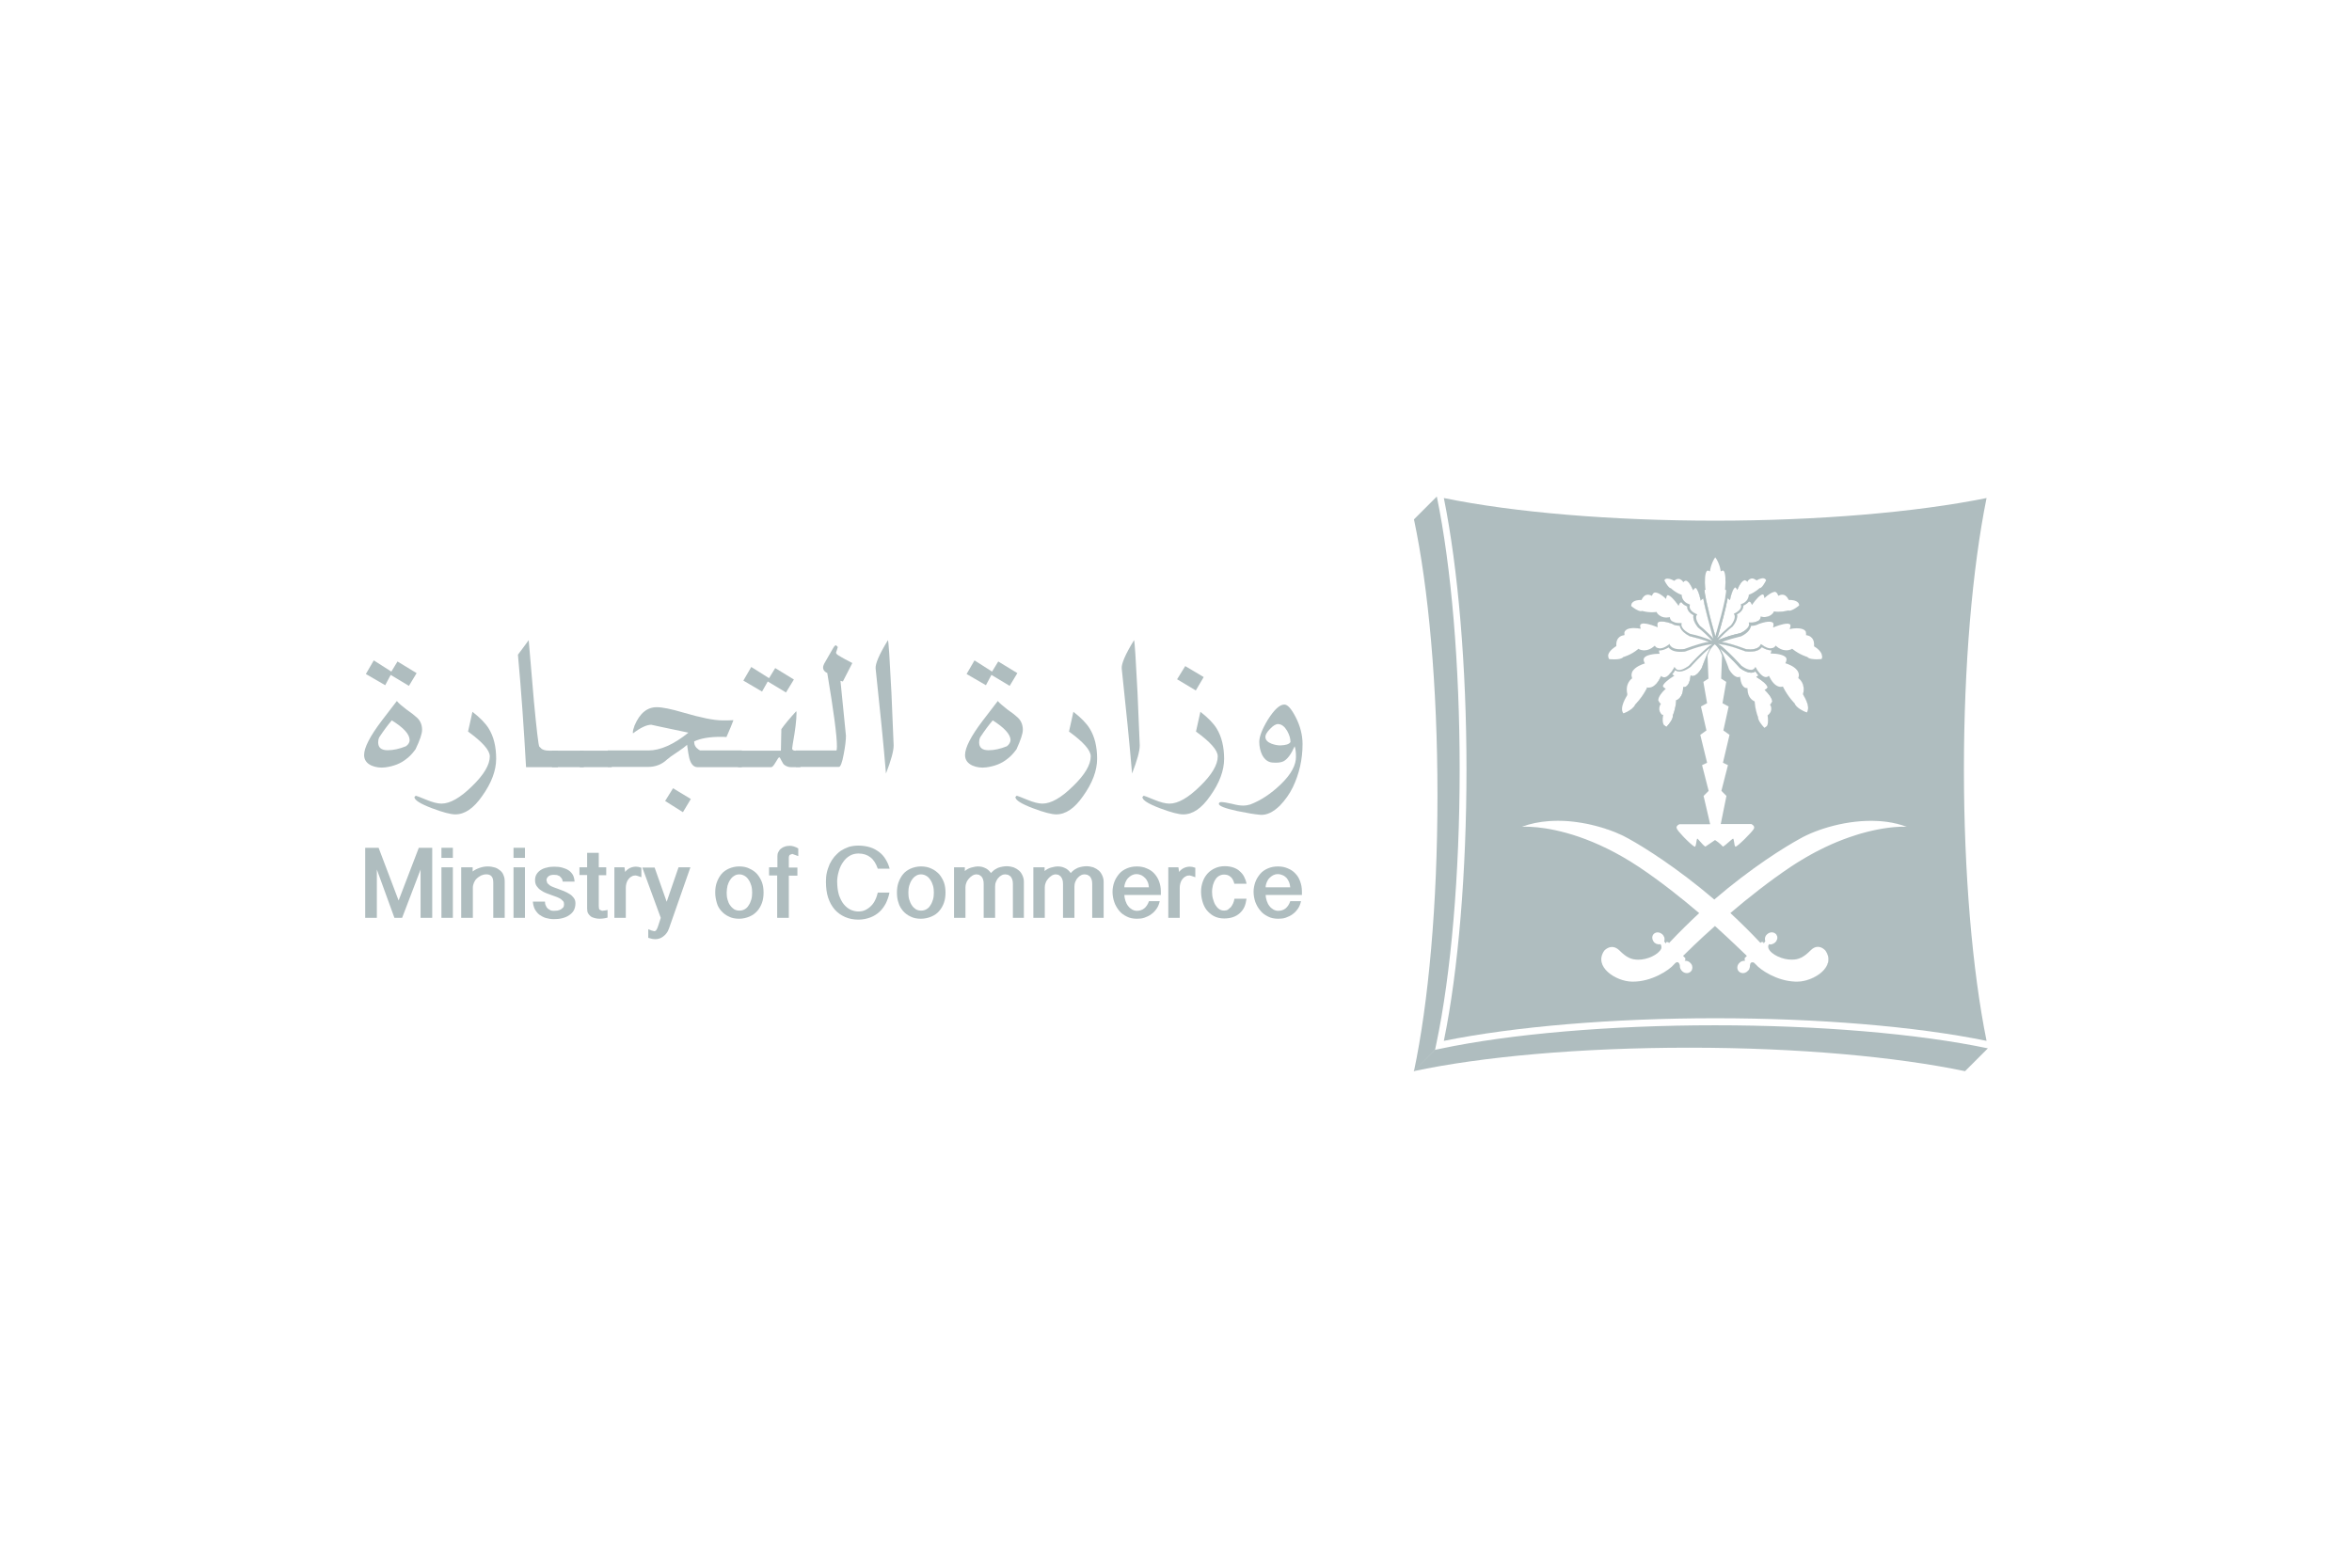 <svg xmlns="http://www.w3.org/2000/svg" id="Layer_1" data-name="Layer 1" viewBox="0 0 1500 1000"><defs><style>      .cls-1 {        fill: #afbdbf;        stroke-width: 0px;      }    </style></defs><path class="cls-1" d="M918.44,669l-3.36.7-13.59,13.59c43.44-9.25,106.22-14.99,175.86-14.99s132.42,5.89,175.86,14.99l14.57-14.57c-44.7-9.39-108.04-14.71-174.04-14.71-66.42,0-130.46,5.47-175.3,14.99h0Z"></path><path class="cls-1" d="M915.21,669.7l.7-3.36c9.53-44.84,14.99-108.88,14.99-175.58s-5.32-129.34-14.57-174.04l-14.57,14.57c9.25,43.58,14.99,106.22,14.99,176.01s-5.75,132.42-14.99,176.01l13.45-13.59Z"></path><path class="cls-1" d="M1070.36,530.11c.06.08.14.17.21.27.08.09.16.18.24.28-.16-.18-.31-.37-.45-.54ZM1070.36,530.11c.06.08.14.17.21.27.08.09.16.18.24.28-.16-.18-.31-.37-.45-.54ZM1069.2,527.68c-.03.17-.02.35.03.53-.05-.19-.05-.38-.03-.53ZM1070.36,530.11c.06.08.14.17.21.27.08.09.16.18.24.28-.16-.18-.31-.37-.45-.54ZM1069.2,527.68c-.03.17-.02.35.03.53-.05-.19-.05-.38-.03-.53ZM1070.36,530.11c.06.08.14.17.21.27.08.09.16.18.24.28-.16-.18-.31-.37-.45-.54ZM1069.2,527.68c-.03.17-.02.35.03.53-.05-.19-.05-.38-.03-.53ZM1070.36,530.11c.06.08.14.17.21.27.08.09.16.18.24.28-.16-.18-.31-.37-.45-.54ZM1069.2,527.68c-.03.17-.02.35.03.53-.05-.19-.05-.38-.03-.53ZM1077.17,424.63c.08-.1.19-.22.33-.38-.15.16-.26.29-.33.38ZM1070.36,530.11c.06.08.14.17.21.27.08.09.16.18.24.28-.16-.18-.31-.37-.45-.54ZM1069.2,527.68c-.03.17-.02.35.03.53-.05-.19-.05-.38-.03-.53ZM1077.17,424.63c.08-.1.19-.22.33-.38-.15.16-.26.29-.33.38ZM1070.36,530.11c.06.08.14.17.21.27.08.09.16.18.24.28-.16-.18-.31-.37-.45-.54ZM1069.2,527.68c-.03.17-.02.35.03.53-.05-.19-.05-.38-.03-.53ZM1077.17,424.63c.08-.1.19-.22.33-.38-.15.16-.26.29-.33.38ZM1266.94,317.69c-44.98,9.11-107.76,14.44-173.06,14.44s-128.08-5.19-173.06-14.44c9.11,44.98,14.44,107.76,14.44,173.06s-5.19,128.22-14.44,173.2c44.98-9.11,107.76-14.44,173.06-14.44s128.08,5.19,173.06,14.44c-9.11-44.85-14.44-107.76-14.44-173.2s5.33-128.08,14.44-173.06ZM1151.28,402.41s0,0,0,0c0,.02.02.03.04.05.06.04.1.07.15.12.31.34.41.98.41,1.84l-.14.7.7.15c.15,0,4.77.56,4.49,6.44v.56l.41.29s.19.11.51.32c.09.06.19.13.29.2.06.04.11.07.17.12.11.07.23.17.36.27.06.05.13.09.19.15.15.12.3.25.47.39,0,0,0,0,0,0,.16.14.32.29.48.44.17.17.36.36.53.55.12.13.24.26.34.4.24.29.46.6.65.92.06.09.12.19.17.3.14.25.26.52.34.79.05.16.09.31.12.47.13.4.17.79.13,1.19,0,.07,0,.16-.03.23-.02.09-.04.18-.06.28-.02.09-.05.17-.08.27-.02.06-.05.13-.07.19,0,.02-.02.05-.03.07-.04.1-.09.19-.14.29-.55,0-1.82.15-3.22.15-.3,0-.61,0-.89-.02-.14,0-.28,0-.4-.02-.69-.04-1.32-.11-1.87-.21-1.21-.2-2.09-.59-2.58-1.16l-.14-.14h-.15s-4.77-1.4-9.11-4.9l-.41-.28-.42.28s-.54.3-1.51.51c-.05,0-.09.02-.14.03-.1.02-.2.04-.3.06-.21.04-.43.06-.66.08-.12,0-.24.02-.37.02-.07,0-.16,0-.24,0-.27,0-.54,0-.81-.04-1.88-.15-3.74-.98-5.5-2.48l-.48-.36-.08-.06-.41.56s-.42.56-1.26.85l-.7.14-.71.14h-.14c-.19,0-.39,0-.6-.04-.12,0-.26-.03-.4-.06-.03,0-.06,0-.08-.02t-.02,0c-.08-.02-.17-.04-.26-.06-.09,0-.17-.04-.27-.06-.17-.05-.35-.1-.52-.17-.11-.04-.22-.07-.34-.12-.96-.36-1.97-.93-2.98-1.73l-.7-.41-.42.84s-1.12,2.52-6.3,2.52c-.84,0-1.68-.14-2.66-.14-.85-.28-7.71-2.94-13.45-4.2l-1.48-.21h0l-.48-.06.15-.15c1.82-.7,3.92-1.4,5.88-1.96,3.22-.84,5.89-1.54,5.89-1.54h.14c5.04-2.38,6.16-5.19,6.45-6.73,2.1,0,3.64-.56,4.76-1.12l.29-.14c.14,0,3.64-1.41,6.44-1.41,1.27,0,2.11.29,2.53.7.13.19.23.42.28.67h0c.06.3.07.63,0,1.01l-.14,1.26.34-.13.78-.29s4.77-1.97,7.85-1.97c.98,0,1.67.29,1.96.71.02.04.04.08.05.13,0,0,0,0,0,0,.11.3.18.8-.06,1.4l-.29,1.12.54-.06.58-.07s1.4-.29,3.22-.29c2.62,0,4.56.54,5.42,1.63ZM1144.47,448.58s-3.92-3.79-7.15-10.09l-.26-.53-.02-.03-.56.14h-.42s-.06.02-.09.03c-.03,0-.06,0-.09,0-.09.02-.18.02-.29.02-1.52.03-4.58-1.09-7.09-6.36l-.42-.7-.7.56s-.42.28-1.12.28-1.82-.28-3.22-1.67l-.7-.71c-.7-.84-1.55-1.82-2.25-3.22l-.56-.98-.28.56-.29.42h0c-.11.03-.46.56-1.25.83-.07.04-.17.06-.26.07-.14.04-.29.06-.44.07-.09,0-.18,0-.28,0-.32,0-.65-.03-.99-.09-.22-.04-.44-.09-.67-.16-1.33-.36-2.85-1.16-4.5-2.42-.11-.13-.34-.4-.67-.76-1.68-1.85-5.9-6.35-9.81-9.83-.29-.27-.58-.52-.87-.75-.08-.08-.17-.17-.27-.25-.09-.08-.18-.16-.28-.23-.52-.45-1.04-.79-1.56-1.21l-1.4-.84h.14l1.12.14c6.31.7,16.12,4.62,16.26,4.62h.14c.98.15,1.96.15,2.94.15,4.48,0,6.45-1.68,7.29-2.81,2.1,1.26,3.92,1.96,5.89,1.96h.28l-.28,1.12-.29.98h.98c2.1,0,7.7.56,8.96,2.8.42.7.29,1.55-.14,2.52l-.41.85.84.28s5.6,1.68,7.29,5.19c.56,1.12.7,2.24.28,3.51l-.14.55.42.29c.14.14,4.34,3.08,2.66,9.81v.28l.14.29c0,.14,5.01,7.38,2.27,11.17,0,0-.02.03-.03.04-2.1-.7-6.59-2.94-7.71-5.6v-.14l-.14-.14ZM1128.92,449.55c.14.14,2.24,3.64-1.41,6.59l-.28.29.14.55c.12.98.45,3.64-.19,5.43-.09.27-.22.52-.37.75l-1.54,1.11c-1.82-1.82-4.2-5.04-4.07-6.86v-.14l-.14-.29s-.1-.22-.25-.63c-.45-1.29-1.43-4.38-1.68-8.06,0-.03,0-.06,0-.1,0-.1,0-.2-.02-.31l-.15-.55-.41-.15c-.15-.14-3.93-1.67-4.07-7.56v-.7h-.7c-.14,0-3.22-.14-3.93-6.45l-.14-.84-.84.28s-2.67.85-6.16-4.9c-.29-.98-2.81-8.26-5.61-13.17.22.17.44.35.67.54,5.23,4.3,11.68,11.51,11.81,11.65l.14.14c2.67,1.96,5.04,2.94,7.01,2.94,1.26,0,2.24-.42,2.8-.85.63.87,1.13,1.63,1.64,2.28.06.08.12.17.18.24l-.28.29-.52.37-.46.33.98.7c2.47,1.44,5.76,4.06,6.13,5.67.04.12.05.25.04.36l-.84.98-.53.3-.45.26.84.84c1.07,1.07,3.79,4.03,3.93,6.25,0,.12,0,.23,0,.34l-.98,1.68-.31.23-.25.18h.29ZM1037.48,439.9c0-.29,0-.57.04-.84.02-.23.04-.44.07-.65,0-.05,0-.1.02-.16.04-.25.08-.48.14-.71s.12-.46.19-.67c.21-.63.47-1.2.75-1.67.8-1.43,1.75-2.13,1.81-2.19l.41-.28-.14-.56c-.42-1.26-.28-2.38.14-3.51,1.68-3.51,7.29-5.19,7.29-5.19l.85-.28-.42-.84c-.42-.98-.56-1.82-.14-2.53.83-1.47,3.53-2.22,5.88-2.54.16-.02.31-.04.47-.06.22-.04.43-.06.64-.07.85-.08,1.59-.12,2.12-.12h.84l-.28-.98-.15-1.12h.42s.07,0,.11,0h0c1.66-.03,3.57-.72,5.62-1.95.27.37.71.86,1.4,1.32.29.19.63.39,1.02.56.1.06.2.1.31.14.11.05.22.09.33.13.12.05.24.08.36.12.28.09.56.17.87.24.84.17,1.83.29,2.99.29.63,0,1.34,0,2.07-.06.29-.02.57-.05.87-.08h.14c.15,0,9.96-3.93,16.26-4.63l1-.12.12-.02h.14l-.17.1-1.22.74-2.11,1.68c-.74.61-1.49,1.27-2.23,1.95l-.75.69c-.33.3-.66.62-.98.93-.28.26-.55.52-.82.79-.35.33-.69.66-1.02.99-.18.18-.37.37-.55.55-.17.17-.35.36-.52.53-.17.17-.33.34-.5.5,0,0,0,.02-.02.03-.27.28-.52.54-.77.8-.06.06-.11.1-.16.16,0,.02-.03.04-.04.06-.18.18-.35.37-.52.54-.1.1-.2.2-.3.3-.81.86-1.45,1.56-1.87,2.03-.15.16-.26.29-.33.38-.04.05-.07.08-.1.12-2.09,1.47-3.96,2.4-5.52,2.62-.22.03-.44.04-.65.04-.08,0-.17,0-.24,0-.07,0-.15,0-.22-.02-.12,0-.24-.03-.34-.06-1.06-.24-1.44-.9-1.44-.9l-.29-.41-.34-.45h0s-.07-.11-.07-.11l-.56.98c-.85,1.41-1.55,2.52-2.38,3.23l-.56.7c-.61.62-1.17,1.01-1.67,1.27-.03,0-.06.03-.08.04-.6.29-1.09.38-1.47.38l-1.12-.29-.55-.44-.15-.12-.42.85c-1.56,3.33-3.31,4.99-4.79,5.81h0c-1.2.66-2.2.77-2.76.77h-.42l-.3-.07-.26-.06-.14.56c-3.23,6.3-7.15,9.95-7.15,10.09l-.14.14-.15.14c-.67,1.83-3,3.46-5.07,4.53-.14.07-.27.14-.4.19-.8.4-1.53.69-2.1.88-2.81-3.64,2.25-11.07,2.25-11.21l.14-.29.14-.7c-.25-1.07-.35-2.04-.35-2.93ZM1060.67,456.42v-.56l-.42.28c-3.51-2.94-1.4-6.45-1.4-6.59l.41-.7-.7-.42-.98-1.67c-.15-2.25,2.8-5.61,3.92-6.59l.8-.81.04-.04-.94-.53-.04-.02-.85-.98c0-1.55,3.64-4.48,6.17-6.03l1.09-.68.03-.02-.98-.7-.14-.14-.15-.15c.7-.7,1.26-1.54,1.82-2.52.56.42,1.41.85,2.81.85,1.96,0,4.34-.98,7-2.94l.15-.15c.14-.14,7-7.84,12.47-12.19-.12.22-.24.43-.35.66h0c-2.53,4.89-4.85,11.57-5.25,12.51-3.51,5.89-6.16,4.9-6.16,4.9l-.85-.28-.14.98c-.7,6.31-3.78,6.45-3.92,6.45h-.7v.7c-.15,5.89-3.93,7.56-4.07,7.56l-.42.15v.56c-.28,5.04-2.1,9.1-2.1,9.1v.42c.14,1.82-2.25,5.04-4.07,6.86l-1.54-1.11c-.22-.33-.39-.71-.51-1.11,0,0,0-.02,0-.03-.64-2.16-.05-5.02-.05-5.02ZM1082.39,535.03c-.56.71-.56,4.49-1.4,5.05-.4.27-2.96-1.94-5.59-4.53-.35-.34-.7-.69-1.05-1.05-.18-.19-.37-.39-.55-.57-.12-.12-.23-.24-.35-.36-.06-.05-.1-.09-.14-.14-.09-.11-.19-.22-.29-.32-.83-.88-1.59-1.74-2.2-2.47-.16-.18-.31-.37-.45-.54-.53-.67-.89-1.2-1-1.52-.06-.13-.1-.26-.13-.38-.05-.19-.05-.38-.03-.53,0-.06.02-.12.03-.17,0-.06.03-.11.06-.17.03-.07.06-.14.09-.2.03-.06.06-.12.11-.18,0,0,.02-.03.03-.04.06-.11.15-.2.24-.29.05-.05.09-.08.14-.13.02-.02.03-.03.05-.04.06-.05.12-.09.17-.14.07-.06.15-.11.21-.15.05-.03.08-.06.13-.08.13-.08.24-.14.33-.18.07-.04.14-.06.17-.08.06-.03.08-.04.08-.04h19.62l-4.2-18.07,3.22-3.23-4.17-16.27-.04-.13,3.23-1.54-4.34-17.79,3.92-2.81-3.51-15.27,3.93-2.1-2.38-13.6,3.22-2.1-.56-14.57c.06-.29.45-1.47,1.21-2.91.75-1.44,1.88-3.12,3.42-4.38,3.36,2.81,4.62,7.29,4.62,7.29l-.56,14.57,3.23,2.1-2.38,13.6,3.92,2.1-3.36,15.27,3.92,2.81-4.2,17.79,3.22,1.54-.04.13-4.16,16.27,3.22,3.23-3.64,17.93h19.48s2.52,1.12,1.68,2.94c-.85,1.96-10.93,11.91-11.78,11.49-.48-.24-.68-1.61-.86-2.88-.13-.83-.25-1.6-.43-2.01-.04-.06-.06-.12-.1-.17-.42-.41-4.63,4.07-6.59,5.05,0,0-2.1-2.38-5.04-4.2-2.94,1.96-6.16,4.2-6.16,4.2-1.96-1.12-4.9-5.47-5.19-5.05ZM1133.48,378.7c.12.17.23.4.34.64l.28.7.7-.28s.7-.42,1.82-.42c1.68,0,2.94.98,3.93,2.94l.28.42h.7c.85,0,3.79.14,5.19,1.67.42.42.7,1.12.7,1.82-1.02.91-3.34,2.57-5.15,3.16-.3.09-.59.17-.85.19-.11,0-.2.02-.3.02l-.42-.14h-.28s-2.67.84-6.17.84c-.84,0-1.67,0-2.38-.14l-.55-.14-.1.29-.05.13c0,.07-.44.86-1.4,1.6-.17.15-.36.3-.57.45-.97.63-2.31,1.17-4.06,1.17l-1.54-.14-.7-.14-.06.28-.08.42s-.06.34-.32.81h0c-.15.28-.36.58-.65.87l-.7.42-1.68.7-.7.14c-.7.14-1.55.14-2.52.14h-.85v.14l.06.29.09.42v.14c0,.21-.02.74-.34,1.44-.52,1.13-1.83,2.75-5.13,4.31-.71.15-5.89,1.26-10.37,2.94-1.17.47-2.24.84-3.28,1.28h0c-.21.08-.42.17-.63.27l.14-.15.15-.14,1.67-1.82c3.08-3.22,7.01-6.44,7.15-6.44l.14-.15c1.44-1.78,2.21-3.28,2.59-4.55.03-.09.05-.18.06-.27.29-1.02.29-1.84.22-2.45-.02-.16-.05-.3-.07-.44,2.25-1.21,3.28-2.58,3.73-3.74,0,0,0-.03.02-.05.2-.55.29-1.05.3-1.46.02-.13.02-.24.02-.35,1.54-.71,2.66-1.55,3.5-2.53h.15c.41,0,.84.15,1.26.98l.56,1.12.7-.98c1.54-2.24,4.62-5.74,6.16-5.74.14,0,.56,0,.84,1.12l.29,1.26.84-.85c.98-.84,3.92-3.22,6.03-3.22.52.32.98.63,1.34,1.18ZM1101.86,381.45l.42.55.86.74.12.11.28-1.26c.67-3.11,2-6.61,3.09-6.85.05,0,.08-.02.13-.02l.56.56.52.73h0s.18.26.18.26l.42-1.12c.53-1.34,2.36-4.74,4.11-5.02.07,0,.16-.02.23-.02l.98.42.39.38.17.17.41-.7s.93-1.32,2.53-1.39c.05,0,.09,0,.14,0,.84,0,1.68.42,2.52.98l.21.14.21.14.28-.28s1.83-1.05,3.48-1.11h0s0,0,.02,0h0s0,0,.02,0t.02,0s.06,0,.09,0c.98,0,1.68.42,2.11,1.26-.98,1.96-2.67,4.9-4.07,5.04h-.14l-.15.14s-2.66,2.53-6.3,3.93l-.42.14v.56s-.14,1.26-.98,2.66c-.7.98-1.82,2.11-3.64,2.67l-.14.14-.42.14.14.29.14.56v.41c0,.56-.28,1.55-1.26,2.52-.7.56-1.4,1.26-2.66,1.82l-.56.29h-.14v.14l.41.7s1.12,2.25-2.24,6.59c-.42.28-2.94,2.38-5.47,4.77l-1.68,1.68-1.55,1.67.29-.84c.07-.26.16-.52.24-.8,1.84-6.28,4.84-16.82,6.05-23.79,0-.02,0-.05,0-.06ZM1087.58,375.43c-.56-5.47-.14-9.96.98-11.22l.56-.28.56.14.85.42.14-.98c.84-4.34,2.38-6.73,3.22-7.99.98,1.26,2.52,3.64,3.37,7.99l.14.98.84-.42.56-.14.56.28c.98,1.26,1.4,5.89.85,11.22v.84h.55c.15.56,0,2.1-.41,4.2l-.14,1.26-.42,1.96c-1.12,5.19-2.94,12.19-5.04,19.34l-.15.42-.56,2.1-.14.29v-.29l-.56-2.1-.14-.42c-2.1-7.15-3.78-14.3-4.9-19.34l-.42-1.96-.14-1.26c-.49-1.96-.65-3.28-.6-3.95,0-.1.02-.18.04-.26h.56l-.14-.84ZM1063.21,369.13c.13,0,.27-.02.4-.02,1.67,0,3.63,1.12,3.63,1.12l.42.29.42-.29c.31-.27.63-.47.95-.62.21-.1.42-.18.63-.24,0,0,.02,0,.03,0,.21-.06.41-.09.61-.1.1,0,.21,0,.31,0,1.45.08,2.52,1.4,2.52,1.4l.42.7.56-.56.98-.42s.08,0,.13,0c1.66.17,3.53,3.67,4.08,5.04l.56,1.11.08-.11.62-.86.7-.56s.08,0,.12.02c.98.27,2.29,3.63,2.97,6.85l.28,1.26.84-.84.85-.42s0,.05,0,.06c1.27,7.29,4.48,18.46,6.16,24.6l.27.8h0s0,.04,0,.04l-1.4-1.54-.05-.05-.09-.1-1.55-1.54-.14-.14c-2.24-2.24-4.59-4.22-5.23-4.69h-.02s-.06-.06-.08-.07c-3.5-4.34-2.24-6.59-2.24-6.59l.41-.7v-.14h-.14l-.7-.29c-1.1-.49-1.89-1.09-2.44-1.6l-.22-.22c-.98-.98-1.26-1.96-1.26-2.52v-.7l.14-.56v-.29l-.42-.14-.14-.14c-1.82-.56-2.94-1.68-3.64-2.66-.85-1.26-.98-2.53-.98-2.67v-.56l-.41-.14c-3.79-1.4-6.31-3.92-6.31-3.92l-.14-.15h-.14c-1.41-.28-3.08-3.08-4.07-5.04.25-.74.82-1.04,1.7-1.1ZM1040.46,385.37c.05-.13.09-.26.16-.38.05-.09.1-.17.16-.26,0-.03.03-.05.05-.06.07-.1.16-.2.24-.29,1.4-1.54,4.34-1.67,5.18-1.67h.7l.14-.42c.98-1.96,2.25-2.94,3.93-2.94h.14c.92.05,1.68.42,1.68.42l.7.28.02-.05.26-.65c.42-.84.98-1.4,1.82-1.4h.15c2.52.12,5.88,3.22,5.88,3.22l.85.84.03-.11.25-1.15c.29-1.11.7-1.11.85-1.11.03,0,.05,0,.07,0t.02,0c1.56.13,4.55,3.53,6.07,5.73l.7.98.06-.11.51-1.01c.17-.42.36-.66.53-.8,0,0,0,0,0,0,.24-.17.48-.17.72-.17h.14c.7.98,1.82,1.82,3.51,2.52,0,1.26.41,3.64,4.06,5.6-.28,1.27-.28,3.79,2.81,7.71l.14.14s4.07,3.23,7.15,6.45l1.68,1.82s0,0,0,0l.13.13v.14c-1.12-.56-2.38-1.11-3.78-1.54-4.49-1.68-9.67-2.81-10.37-2.94-5.33-2.66-5.47-5.33-5.47-5.74v-.15l.14-.7v-.28h-.98c-.84,0-1.67,0-2.38-.15l-.7-.14-1.67-.7-.71-.42c-.84-.84-.98-1.67-.98-1.67l-.14-.7-.71.14-1.54.14c-4.2,0-6.03-3.08-6.03-3.22l-.28-.42-.42.14c-.7,0-1.55.14-2.38.14-3.51,0-6.16-.84-6.16-.84h-.29l-.56.14c-1.96,0-5.04-2.24-6.3-3.36.06-.46.14-.83.25-1.12ZM1025.63,417.74c.7-2.94,4.77-5.33,4.77-5.33l.42-.28v-.42c-.29-5.88,4.34-6.44,4.48-6.44l.7-.15v-.7c-.14-.84,0-1.54.56-2.1.75-.98,2.34-1.54,4.5-1.66.31-.02.63-.03.97-.03,1.68,0,3.22.28,3.22.28l1.12.15-.28-1.12c-.06-.29-.09-.56-.09-.79,0-.32.06-.59.23-.75.24-.36.81-.63,1.61-.69.06,0,.14,0,.21,0,.19,0,.4,0,.6.02,3.07.17,7.39,1.94,7.39,1.94l.98.37.15.06-.14-1.26c-.15-.7,0-1.26.28-1.68.42-.56,1.26-.7,2.52-.7,2.81,0,6.45,1.4,6.45,1.4l.28.15c.97.69,2.47,1.09,4.52,1.11h.11c.17.84.63,2.16,2.03,3.63.18.19.39.38.6.57.92.84,2.16,1.7,3.82,2.54h.14s2.66.7,5.88,1.54c1.97.56,4.07,1.26,5.89,1.96l.14.14-1.96.29c-5.89,1.26-12.61,3.92-13.59,4.2-.29.04-.58.07-.86.08-.69.06-1.32.06-1.95.06-.12,0-.24,0-.35,0-.16,0-.31,0-.46-.02-.15,0-.29,0-.43-.03-.1-.02-.21-.03-.31-.04-.16-.03-.3-.05-.45-.06-.13-.02-.26-.05-.38-.07-.13-.03-.26-.06-.38-.08-.12-.03-.24-.06-.35-.09-.17-.05-.34-.1-.5-.16-.18-.06-.35-.13-.51-.2-.27-.11-.49-.23-.69-.36-.11-.06-.21-.14-.3-.2-.11-.07-.2-.15-.29-.23-.2-.16-.37-.32-.49-.46-.15-.17-.25-.3-.31-.4-.06-.07-.08-.11-.1-.11l-.29-.84-.11.08-.59.47c-2.1,1.55-3.92,2.25-5.47,2.25h-.14l-.7-.14-.7-.14c-.61-.2-.99-.55-1.16-.73,0,0-.02-.02-.03-.03-.05-.06-.07-.09-.07-.09l-.42-.56-.03.02-.53.4c-1.88,1.62-3.89,2.45-5.91,2.51-.14,0-.27,0-.4,0-.07,0-.15,0-.22,0-.12,0-.23,0-.34-.02-.33-.03-.63-.07-.91-.13-.09-.02-.18-.04-.27-.06-.14-.04-.28-.07-.4-.11-.1-.03-.19-.06-.28-.09-.07-.02-.14-.05-.19-.06-.06-.03-.12-.05-.17-.07-.04,0-.07-.03-.1-.05-.07-.03-.13-.06-.18-.08h0s-.42-.29-.42-.29l-.04.02-.39.26c-4.34,3.64-9.11,4.9-9.11,4.9h-.14l-.14.14c-.85.98-2.81,1.41-5.6,1.41-1.55,0-2.81-.15-3.37-.15-.03-.05-.05-.08-.07-.13-.44-.8-.58-1.42-.52-2.19,0-.11.02-.22.04-.34ZM1212.96,527.33c-.17,0-.37,0-.56.02-.35,0-.73.02-1.12.05-.18,0-.38.02-.57.03-.53.03-1.1.06-1.71.11-.26.02-.52.04-.8.06-.02,0-.04,0-.06,0-.46.04-.94.08-1.44.14-.37.04-.74.07-1.12.12-.67.08-1.37.17-2.1.27-.86.11-1.75.25-2.68.4-.41.06-.85.14-1.28.22-.86.14-1.76.31-2.68.5-.86.17-1.77.37-2.69.57-1.03.23-2.09.48-3.18.76-1.38.34-2.81.73-4.28,1.15-.17.05-.35.1-.53.16-.55.17-1.11.33-1.68.51-1.7.52-3.45,1.09-5.25,1.73-1.21.42-2.43.86-3.68,1.34-.23.08-.47.17-.7.27-.93.36-1.88.74-2.84,1.13-.09.04-.18.07-.28.11-.64.27-1.29.54-1.94.82-.65.29-1.32.57-1.98.86-2.54,1.13-5.14,2.36-7.82,3.74-.43.22-.86.44-1.3.67-.4.2-.81.41-1.21.63-.71.38-1.43.76-2.14,1.16-.04.02-.07.04-.1.06-.69.38-1.38.76-2.07,1.15-.62.35-1.23.71-1.85,1.07-1.44.84-2.9,1.71-4.37,2.63-.53.32-1.06.66-1.59,1-.51.31-1.01.63-1.52.97-.63.4-1.25.82-1.88,1.23-13.59,9.11-27.04,19.75-38.4,29.43,6.3,5.89,12.75,12.19,19.2,19.06l.55-.55h1.27l.28.84.09-.14.89-1.26c-.56-1.55-.15-3.37,1.26-4.49.79-.72,1.77-1.1,2.72-1.13.09,0,.19-.02.29,0,.98.02,1.92.4,2.59,1.14,1.4,1.55.98,4.07-.7,5.47-1.12.98-2.52,1.41-3.78.98-.63,1.03-.48,2.08-.36,2.54v.04c.04.14.07.22.07.22,1.68,3.79,8.97,7.15,14.85,7.01,4.35,0,7.43-1.4,11.92-5.89,2.97-3.05,5.76-2.46,7.54-1.45.1.06.19.11.29.17,1.07.66,1.71,1.43,1.71,1.43,7.14,10.23-7.43,19.63-17.66,19.76-.55,0-1.11,0-1.66,0-11.81-.39-22.3-7.57-25.11-10.92-.8-.91-1.39-1.38-2.02-1.42h-.03c-.24,0-.49.05-.75.16-.56.28-.84,1.12-.98,1.96.14,1.4-.42,2.81-1.55,3.64-.8.74-1.79,1.12-2.77,1.16h-.06c-1.04.02-2.05-.37-2.77-1.16-1.41-1.54-1.12-4.07.7-5.6.4-.4.9-.68,1.43-.85.04-.02.06-.03.1-.04.53-.17,1.07-.24,1.56-.24h.03s.4-.14.4-.14l-.42-.29v-1.26l1.4-1.4c-2.65-2.51-10.06-9.78-20.25-18.99-.02-.03-.05-.05-.06-.06-10.23,9.11-17.66,16.4-20.32,19.06l1.4,1.4v1.26l-.42.29.29.14c1.12,0,2.24.29,3.08,1.12,1.82,1.54,2.1,4.07.7,5.6-.66.74-1.59,1.12-2.56,1.16h-.06c-1.04.02-2.13-.37-2.98-1.16-1.12-.98-1.68-2.38-1.55-3.64-.14-.84-.56-1.68-.98-1.96-.98-.56-1.68,0-2.81,1.26-2.94,3.51-14.29,11.21-26.77,10.93-10.23-.14-24.81-9.53-17.66-19.76,0,0,0,0,.03-.03,0,0,0-.02.03-.03.02-.02.04-.05.06-.06.19-.21.63-.63,1.25-1.05.21-.15.44-.29.69-.4.13-.06.26-.14.4-.19,1.79-.83,4.4-1.1,7.21,1.63,4.48,4.49,7.56,5.89,11.92,5.89,5.74.14,13.03-3.22,14.71-7.01,0,0,.52-1.31-.33-2.65-.03-.05-.06-.1-.09-.15-1.26.28-2.66,0-3.78-.98-.07-.06-.15-.14-.21-.21-1.49-1.55-1.69-3.91-.49-5.25.72-.79,1.69-1.17,2.71-1.15h.06c.97.04,1.95.42,2.82,1.15,1.4,1.26,1.82,3.08,1.26,4.49l.98,1.4.05-.14.24-.7h1.26l.56.55s.05-.05.06-.07c6.43-6.84,12.84-13.11,19.13-18.98-11.34-9.67-24.8-20.32-38.4-29.43-28.42-18.89-52.16-23.99-64.81-25.29-.02,0-.04,0-.06,0-1.79-.17-3.35-.29-4.67-.34-2.42-.11-4.01-.06-4.66-.02-.13,0-.23,0-.31,0h-.02c-.09,0-.15,0-.15,0,5.49-2.04,11.31-3.17,17.19-3.6.44-.04.88-.06,1.32-.08.53-.03,1.06-.06,1.58-.07.96-.04,1.9-.06,2.86-.06,1.1,0,2.2.03,3.28.06.52.02,1.05.05,1.57.07.51.03,1.02.06,1.53.1.29.02.6.05.89.07.21.02.42.04.63.06.14,0,.28.03.41.04.33.04.65.06.98.1.21.02.41.04.63.06.15.02.29.04.43.06.09,0,.18.02.28.04.12,0,.25.03.37.05l1.51.19c.86.12,1.69.25,2.53.39.92.15,1.83.31,2.73.49.38.07.75.15,1.12.23.37.07.74.15,1.1.23.39.08.77.17,1.16.26.33.07.65.15.98.23.39.09.77.18,1.16.29.29.06.56.14.84.21.33.08.65.17.98.26.54.14,1.09.29,1.62.45.31.08.62.17.93.27.49.14.98.29,1.45.44.12.04.24.07.35.11.35.11.71.22,1.06.34.54.17,1.08.35,1.6.53.79.27,1.56.55,2.33.84.75.28,1.5.57,2.22.86,1.44.58,2.81,1.18,4.09,1.79.32.15.64.29.95.45,1.23.6,2.39,1.21,3.44,1.81,9.81,5.47,30.82,18.5,54.65,38.82.03-.02.05-.05.07-.06,23.66-20.28,44.64-33.3,54.58-38.75,10.42-5.95,30.34-12.38,49.86-11.23.49.03.97.06,1.45.09.49.04.97.07,1.44.13.88.08,1.77.18,2.65.3,4.34.6,8.61,1.62,12.7,3.14,0,0,0,0,0,0-.39-.02-1.44-.06-3.11,0ZM1077.17,424.63c.08-.1.19-.22.33-.38-.15.16-.26.29-.33.38ZM1069.2,527.68c-.03.17-.02.35.03.53-.05-.19-.05-.38-.03-.53ZM1070.36,530.11c.06.08.14.17.21.27.08.09.16.18.24.28-.16-.18-.31-.37-.45-.54ZM1077.17,424.63c.08-.1.19-.22.33-.38-.15.16-.26.29-.33.38ZM1069.2,527.68c-.03.17-.02.35.03.53-.05-.19-.05-.38-.03-.53ZM1070.36,530.11c.06.08.14.17.21.27.08.09.16.18.24.28-.16-.18-.31-.37-.45-.54ZM1069.2,527.68c-.03.17-.02.35.03.53-.05-.19-.05-.38-.03-.53ZM1070.36,530.11c.06.08.14.17.21.27.08.09.16.18.24.28-.16-.18-.31-.37-.45-.54ZM1069.2,527.68c-.03.17-.02.35.03.53-.05-.19-.05-.38-.03-.53ZM1070.36,530.11c.06.08.14.17.21.27.08.09.16.18.24.28-.16-.18-.31-.37-.45-.54ZM1069.2,527.68c-.03.17-.02.35.03.53-.05-.19-.05-.38-.03-.53ZM1070.36,530.11c.06.08.14.17.21.27.08.09.16.18.24.28-.16-.18-.31-.37-.45-.54ZM1070.36,530.11c.06.08.14.17.21.27.08.09.16.18.24.28-.16-.18-.31-.37-.45-.54Z"></path><path class="cls-1" d="M265.15,457.12c-.85-.85-2.81-2.38-6.03-4.63-2.94-2.25-4.9-3.92-6.03-5.33l-9.67,12.61c-7.43,9.81-11.21,17.1-11.21,21.86,0,3.08,1.67,5.33,4.76,6.73,2.67,1.12,5.61,1.54,8.83,1.12,5.18-.7,9.67-2.38,13.31-5.33,1.96-1.4,3.92-3.51,5.88-6.16,2.81-5.89,4.2-9.95,4.2-12.48,0-3.36-1.26-6.3-4.06-8.4ZM258.84,476.04c-4.2,1.67-7.99,2.52-11.63,2.52-4.07,0-6.03-1.68-6.03-5.04,0-.98.14-2.11.7-3.23,2.94-4.48,5.61-7.99,7.99-10.78,7.43,4.62,11.22,8.69,11.35,12.33.14,1.54-.7,3.08-2.38,4.2ZM253.51,421.95l-3.92,6.45-11.21-7.15-5.05,8.69,12.34,7.15,3.5-6.59,11.63,7,4.9-8.12-12.19-7.43Z"></path><path class="cls-1" d="M316.43,484.03c0,7.43-2.94,15.41-8.97,23.82-5.47,7.85-11.07,11.63-17.1,11.63-2.94,0-7.85-1.26-14.85-3.92-7.43-2.8-11.21-5.18-11.21-7.15l.84-.84c.28,0,2.52.84,6.59,2.52,4.06,1.68,7.29,2.52,9.81,2.52,5.47,0,11.91-3.64,19.48-11.07,7.57-7.29,11.35-13.73,11.35-19.06,0-3.92-4.62-9.11-13.87-15.83.56-2.24,1.4-6.45,2.8-12.61,4.9,3.78,8.41,7.43,10.37,10.65,3.22,5.18,4.76,11.63,4.76,19.34h0Z"></path><path class="cls-1" d="M355.67,489.35h-20.18c-1.4-25.08-3.08-49.05-5.18-71.75,1.54-1.96,3.78-5.04,6.87-9.25l3.36,39.38c1.68,17.66,2.8,27.19,3.36,28.45l.98.98c.98,1.12,2.8,1.68,5.61,1.68h5.32v10.51h-.14Z"></path><rect class="cls-1" x="352.02" y="478.84" width="20.32" height="10.51"></rect><rect class="cls-1" x="369.68" y="478.84" width="20.46" height="10.51"></rect><path class="cls-1" d="M446.47,478.7l-1.12-.7c-1.82-1.26-2.66-2.94-2.66-5.04,4.06-1.97,9.67-2.94,16.96-2.94,1.54,0,2.66,0,3.64.14,2.09-4.76,3.63-8.39,4.47-10.77-.54,0-1.77.05-3.63.13h-3.51c-5.18,0-13.59-1.68-25.08-5.05-7.56-2.24-13.18-3.36-16.67-3.36-6.16,0-10.79,3.78-14.15,11.63-.71,1.96-1.12,3.36-1.12,4.62l.14.42c4.77-3.64,8.69-5.47,11.63-5.47l5.74,1.26c7.85,1.68,13.88,2.94,17.94,3.78-9.39,7.57-17.94,11.35-25.51,11.35h-25.93v10.51h25.65c4.9,0,8.96-1.67,12.19-4.77,1.26-1.11,3.36-2.66,6.44-4.62,2.94-1.96,5.04-3.51,6.3-4.77.56,4.48,1.12,7.29,1.41,8.55.98,3.78,2.8,5.75,5.18,5.75h28.31v-10.65h-26.63ZM467.77,459.36s0,0,0,.02c.44-.02.45-.02,0-.02ZM429.24,502.81l-5.05,8.12,11.35,7.15,5.04-8.41-11.34-6.86Z"></path><path class="cls-1" d="M507.29,478.84c-1.26,0-1.96-.41-2.11-1.26,0-.14.15-1.12.42-3.08,1.55-8.55,2.38-15.14,2.38-19.62l-.14-1.26c-4.07,4.48-7.29,8.26-9.53,11.49l-.28,13.73h-27.33v10.52h21.16c.7,0,1.54-.98,2.8-3.09,1.26-2.24,1.96-3.22,2.38-3.22.28.14.7.85,1.4,2.25.7,1.4,1.26,2.25,1.82,2.66,1.41.98,2.81,1.41,4.2,1.41h6.03v-10.52h-3.22ZM494.4,426.15l-3.93,6.44-11.34-7.14-5.05,8.69,11.92,7,3.64-6.44,11.63,7,5.04-8.26-11.91-7.29Z"></path><path class="cls-1" d="M543.58,422.93l-6.03,11.77-1.54-.42,3.5,35.03c0,2.66-.42,6.59-1.4,11.63-.98,5.47-2.1,8.27-3.08,8.27h-27.47v-10.51h25.78c.28,0,.42-.84.42-2.52,0-7.01-2.1-22.7-6.17-46.94l-.7-.28c-1.26-.84-1.96-1.82-1.96-3.08,0-.84.28-1.68.7-2.52l5.47-9.53c.98-1.82,1.82-2.52,2.24-2.1l.98.98-.56,1.82-.56,1.68c0,.56.42,1.12,1.26,1.68,3.08,1.96,6.17,3.5,9.11,5.04h0Z"></path><path class="cls-1" d="M569.93,475.48c0,3.64-1.68,9.67-4.9,17.94-1.54-18.5-3.78-40.78-6.59-66.98-.28-2.94,2.24-8.97,7.85-18.08.42.7,1.12,11.91,2.24,33.77l1.4,33.35Z"></path><path class="cls-1" d="M648.4,457.12c-.84-.85-2.8-2.38-6.03-4.63-2.8-2.25-4.9-3.92-6.02-5.33l-9.67,12.61c-7.43,9.81-11.22,17.1-11.22,21.86,0,3.08,1.68,5.33,4.77,6.73,2.66,1.12,5.6,1.54,8.83,1.12,5.18-.7,9.66-2.38,13.3-5.33,1.97-1.4,3.93-3.51,5.89-6.16,2.66-5.89,4.07-9.95,4.07-12.48,0-3.36-1.26-6.3-3.93-8.4ZM642.1,476.04c-4.2,1.67-7.99,2.52-11.63,2.52-4.07,0-6.03-1.68-6.03-5.04,0-.98.14-2.11.7-3.23,2.94-4.48,5.6-7.99,7.99-10.78,7.29,4.62,11.07,8.69,11.35,12.33,0,1.54-.85,3.08-2.38,4.2ZM636.63,421.95l-3.92,6.45-11.22-7.15-5.04,8.69,12.33,7.15,3.51-6.59,11.63,7,4.9-8.12-12.19-7.43Z"></path><path class="cls-1" d="M699.69,484.03c0,7.43-2.94,15.41-8.97,23.82-5.47,7.85-11.07,11.63-17.1,11.63-2.94,0-7.85-1.26-14.85-3.92-7.43-2.8-11.21-5.18-11.21-7.15l.84-.84c.28,0,2.52.84,6.59,2.52,4.06,1.68,7.29,2.52,9.81,2.52,5.47,0,11.91-3.64,19.48-11.07,7.57-7.29,11.35-13.73,11.35-19.06,0-3.92-4.62-9.11-13.87-15.83.56-2.24,1.4-6.45,2.8-12.61,4.9,3.78,8.41,7.43,10.37,10.65,3.22,5.18,4.76,11.63,4.76,19.34h0Z"></path><path class="cls-1" d="M726.88,475.48c0,3.64-1.68,9.67-4.9,17.94-1.54-18.5-3.78-40.78-6.59-66.98-.28-2.94,2.24-8.97,7.85-18.08.42.7,1.12,11.91,2.24,33.77l1.4,33.35Z"></path><path class="cls-1" d="M775.93,464.69c-1.97-3.22-5.47-6.86-10.37-10.65-1.41,6.16-2.25,10.37-2.81,12.61,9.25,6.73,13.88,11.92,13.88,15.84,0,5.33-3.79,11.78-11.35,19.06-7.56,7.43-14.01,11.07-19.48,11.07-2.52,0-5.74-.85-9.81-2.52-4.07-1.68-6.3-2.53-6.59-2.53l-.84.85c0,1.96,3.78,4.34,11.21,7.15,7.01,2.66,11.92,3.92,14.86,3.92,6.02,0,11.63-3.78,17.1-11.63,6.03-8.41,8.96-16.4,8.96-23.82s-1.54-14.15-4.76-19.34ZM755.89,424.89l-5.19,8.41,11.92,7.14,5.04-8.55-11.77-7Z"></path><path class="cls-1" d="M826.37,457.54c-2.8-5.47-5.18-8.12-7.29-8.12-2.94,0-6.44,3.22-10.51,9.67-3.64,6.03-5.47,10.79-5.47,14.15,0,3.08.7,5.89,1.82,8.27,1.55,2.94,3.64,4.62,6.45,4.9,3.22.28,5.74,0,7.29-.85,2.52-1.4,4.76-4.48,7-9.52.56,1.67.85,3.78.85,6.44.14,5.47-3.09,11.49-9.82,17.94-6.3,6.03-12.75,10.22-19.33,12.75-1.41.41-2.94.7-4.63.7-1.54,0-3.92-.29-7-1.12-3.08-.7-5.47-1.12-6.87-1.12-.98,0-1.54.42-1.54,1.12,0,1.4,4.06,2.94,11.91,4.63,6.16,1.26,11.08,2.1,14.57,2.37,4.07.29,8.13-1.67,12.48-5.88,3.36-3.51,6.16-7.43,8.26-11.78,4.07-8.55,6.16-17.66,6.16-27.47,0-5.88-1.54-11.63-4.34-17.1ZM816.56,475.48c-1.96,0-3.78-.42-5.74-1.12-2.38-.98-3.64-2.25-3.78-3.93-.15-1.54.84-3.36,2.94-5.46,1.97-2.11,3.79-3.23,5.33-3.09,2.11.15,3.93,1.55,5.6,4.35,1.41,2.52,2.11,4.9,2.11,7.14-.98,1.41-3.08,1.97-6.45,2.11Z"></path><polygon class="cls-1" points="241.46 540.78 254.21 574.41 267.1 540.78 275.65 540.78 275.65 585.48 268.23 585.48 268.23 554.65 256.45 585.48 251.55 585.48 240.34 554.65 240.34 585.48 232.91 585.48 232.91 540.78 241.46 540.78"></polygon><path class="cls-1" d="M281.53,540.78v6.44h7.29v-6.44h-7.29ZM281.53,553.25v32.23h7.29v-32.23h-7.29Z"></path><path class="cls-1" d="M294.01,553.25h7.43v2.66c1.4-1.12,2.94-1.82,4.62-2.38s3.22-.84,5.04-.84c1.68,0,3.22.28,4.62.7,1.26.42,2.38,1.12,3.36,1.96.98.84,1.68,1.82,2.1,3.08.56,1.26.7,2.52.7,4.06v22.98h-7.29v-22.42c0-1.96-.42-3.36-1.12-4.06-.7-.84-1.82-1.26-3.22-1.26-1.26,0-2.38.28-3.36.7-.98.56-1.96,1.12-2.8,1.96-.84.7-1.4,1.68-1.82,2.66s-.7,2.1-.7,3.08v19.34h-7.43v-32.23h-.14Z"></path><path class="cls-1" d="M327.5,540.78v6.44h7.29v-6.44h-7.29ZM327.5,553.25v32.23h7.29v-32.23h-7.29Z"></path><path class="cls-1" d="M347.54,574.83c0,1.12.14,2.1.56,2.8.28.84.7,1.4,1.26,1.96l1.82,1.12c.7.28,1.4.28,2.24.28.7,0,1.4-.14,2.1-.14.7-.14,1.4-.42,2.1-.7l1.54-1.26c.42-.56.56-1.26.56-2.1,0-.7-.14-1.4-.56-1.96l-1.54-1.4c-.56-.42-1.4-.7-2.24-1.12-.84-.28-1.68-.7-2.66-.98-1.4-.56-2.8-.98-4.2-1.54-1.4-.56-2.52-1.12-3.64-1.96-1.12-.7-1.96-1.68-2.66-2.66-.7-1.12-.98-2.24-.98-3.78,0-1.4.28-2.66.98-3.78s1.54-1.96,2.66-2.66c1.12-.7,2.38-1.26,3.92-1.54,1.4-.42,2.94-.56,4.62-.56,1.82,0,3.5.14,5.04.56,1.54.42,2.94.98,4.06,1.68,1.12.7,2.1,1.82,2.8,2.94.7,1.26.98,2.66,1.12,4.34h-7.57c-.14-.84-.28-1.54-.7-2.1l-1.26-1.4-1.68-.7-1.96-.14c-1.54,0-2.66.28-3.5.98s-1.26,1.54-1.26,2.52l.56,1.82,1.54,1.4c.7.42,1.4.84,2.24,1.12s1.68.7,2.66.98c1.4.56,2.66.98,4.06,1.54,1.4.56,2.66,1.26,3.78,1.96s1.96,1.54,2.66,2.52.98,2.1.98,3.36c0,1.82-.42,3.36-1.12,4.62-.7,1.26-1.82,2.24-3.08,3.08-1.26.84-2.66,1.4-4.34,1.82-1.68.42-3.36.56-5.18.56s-3.5-.28-5.04-.7-2.94-1.26-4.2-2.1c-1.26-.98-2.1-2.1-2.94-3.5-.7-1.4-1.12-3.08-1.26-4.9h7.71v-.28Z"></path><path class="cls-1" d="M381.87,544v9.25h4.76v5.04h-4.76v19.62c0,1.26.14,1.96.56,2.38l1.54.7,1.12-.14c.56,0,1.26-.14,2.38-.42v4.9c-.84.28-1.82.42-2.8.56-.98.14-1.82.14-2.52.14-.98,0-1.96-.14-2.94-.42-.98-.28-1.82-.56-2.52-1.12-.7-.56-1.26-1.26-1.68-1.96-.42-.84-.56-1.82-.56-3.08v-21.3h-4.9v-4.9h4.9v-9.25h7.43Z"></path><path class="cls-1" d="M391.68,553.25h6.59l.42,2.94c.84-1.12,1.96-1.96,3.08-2.52,1.26-.56,2.52-.84,3.78-.84l1.54.14,1.96.56v6.03c-1.96-.7-3.22-1.12-3.64-1.12-.98,0-1.82.14-2.66.7-.84.42-1.4.98-1.96,1.68s-.98,1.54-1.26,2.52-.42,1.96-.42,2.94v19.2h-7.29v-32.23h-.14Z"></path><path class="cls-1" d="M425.17,575.25l7.57-22h7.57l-13.59,38.82c-.42,1.26-.98,2.38-1.68,3.22-.56.84-1.4,1.54-2.1,2.1s-1.54.98-2.38,1.26-1.54.42-2.38.42c-.7,0-1.4,0-2.1-.14s-1.54-.42-2.66-.7v-5.47l1.12.42,1.12.42,1.12.28.7.14.84-.42.7-1.12.56-1.4.42-1.26,1.4-4.34-11.77-32.09h7.85l7.71,21.86Z"></path><path class="cls-1" d="M485.99,562.92c-.7-1.96-1.82-3.78-3.08-5.32-1.26-1.41-2.94-2.67-4.9-3.51-1.82-.98-4.07-1.41-6.59-1.41-2.38,0-4.63.56-6.59,1.41-1.82.84-3.51,1.96-4.77,3.51-1.26,1.54-2.24,3.36-2.94,5.32-.71,1.96-.98,4.2-.98,6.45,0,2.38.42,4.48.98,6.44.55,2.11,1.54,3.79,2.94,5.33,1.26,1.4,2.81,2.66,4.77,3.51,1.82.98,4.07,1.4,6.59,1.4,2.38,0,4.63-.56,6.59-1.4,1.96-.85,3.51-1.96,4.9-3.51,1.4-1.54,2.38-3.36,3.08-5.33.7-1.96.98-4.2.98-6.44s-.28-4.49-.98-6.45ZM479.13,573.85c-.42,1.4-.98,2.67-1.68,3.64-.56,1.12-1.55,1.96-2.52,2.52-.98.56-2.11.85-3.37.85s-2.38-.29-3.36-.85c-.98-.7-1.82-1.4-2.52-2.52-.85-.98-1.27-2.25-1.68-3.64-.42-1.4-.56-2.8-.56-4.48,0-1.55.28-3.08.56-4.49.41-1.4.98-2.66,1.68-3.64.7-1.11,1.54-1.96,2.52-2.52.98-.7,2.1-.98,3.36-.98s2.38.41,3.37.98c.98.56,1.82,1.41,2.52,2.52.7.98,1.26,2.25,1.68,3.64.41,1.41.56,2.94.56,4.49,0,1.68-.15,3.08-.56,4.48Z"></path><path class="cls-1" d="M495.8,553.25v-7.15c0-.98.14-1.82.56-2.52.42-.84.84-1.54,1.54-2.1s1.54-1.12,2.52-1.4c.98-.42,2.1-.56,3.36-.56.7,0,1.54.14,2.52.42.98.28,1.82.7,2.8,1.26v4.9c-1.12-.42-1.96-.7-2.66-.98l-1.12-.42-1.54.56c-.42.28-.7.98-.7,1.82v6.31h5.47v5.18h-5.47v26.91h-7.43v-27.05h-5.18v-5.18h5.32Z"></path><path class="cls-1" d="M533.92,562.5c0,3.22.42,6.03,1.12,8.41.84,2.38,1.82,4.34,3.08,5.89,1.26,1.54,2.66,2.66,4.34,3.5,1.54.7,3.22,1.12,4.9,1.12s3.22-.28,4.62-.98,2.52-1.54,3.64-2.66c1.12-1.12,1.96-2.38,2.66-3.92.7-1.4,1.12-2.94,1.54-4.48h7.43c-.42,2.38-1.26,4.62-2.24,6.73-1.12,2.1-2.38,3.92-4.06,5.47-1.68,1.54-3.64,2.8-5.89,3.64s-4.76,1.4-7.57,1.4c-3.22,0-6.03-.56-8.55-1.68-2.52-1.12-4.76-2.66-6.59-4.76-1.82-2.1-3.22-4.62-4.2-7.57-.98-2.94-1.4-6.45-1.4-10.23,0-1.96.14-3.92.56-5.75.42-1.96,1.12-3.64,1.82-5.47.84-1.68,1.82-3.22,2.94-4.62,1.26-1.4,2.52-2.66,4.06-3.78,1.54-.98,3.22-1.82,5.18-2.52,1.96-.56,3.92-.84,6.17-.84,2.8,0,5.32.42,7.57,1.12s4.06,1.82,5.75,3.08,3.08,2.94,4.06,4.62c1.12,1.82,1.96,3.78,2.52,5.89h-7.57c-1.12-3.22-2.66-5.75-4.76-7.29-1.96-1.54-4.48-2.38-7.57-2.38-1.96,0-3.78.42-5.47,1.4-1.68.98-3.08,2.24-4.2,3.92-1.26,1.68-2.1,3.5-2.8,5.75-.7,2.38-1.12,4.62-1.12,7.01h0Z"></path><path class="cls-1" d="M602.02,562.92c-.7-1.96-1.82-3.78-3.08-5.32-1.4-1.41-2.94-2.67-4.9-3.51-1.96-.98-4.2-1.41-6.73-1.41-2.38,0-4.63.56-6.59,1.41-1.82.84-3.5,1.96-4.77,3.51-1.26,1.54-2.24,3.36-2.94,5.32-.71,1.96-.98,4.2-.98,6.45,0,2.38.28,4.48.98,6.44.56,2.11,1.67,3.79,2.94,5.33,1.27,1.4,2.81,2.66,4.77,3.51,1.82.98,4.07,1.4,6.59,1.4s4.77-.56,6.73-1.4c1.96-.85,3.64-1.96,4.9-3.51,1.4-1.54,2.38-3.36,3.08-5.33.7-1.96.98-4.2.98-6.44s-.29-4.49-.98-6.45ZM595.01,573.85c-.42,1.4-.98,2.67-1.68,3.64-.56,1.12-1.55,1.96-2.52,2.52-.98.56-2.11.85-3.37.85s-2.38-.29-3.36-.85c-.98-.7-1.82-1.4-2.52-2.52-.7-.98-1.26-2.25-1.68-3.64-.42-1.4-.56-2.8-.56-4.48,0-1.55.14-3.08.56-4.49.42-1.4.98-2.66,1.68-3.64.7-1.11,1.54-1.96,2.52-2.52.98-.7,2.1-.98,3.36-.98s2.38.41,3.37.98c.98.56,1.82,1.41,2.52,2.52.7.98,1.26,2.25,1.68,3.64.41,1.41.56,2.94.56,4.49,0,1.68-.15,3.08-.56,4.48Z"></path><path class="cls-1" d="M608.04,553.25h7.29v2.38c1.26-1.12,2.66-1.82,4.2-2.24s2.94-.7,4.2-.7c1.54,0,3.08.28,4.48.98,1.4.56,2.66,1.68,3.78,3.22.7-.7,1.4-1.4,2.1-1.96.84-.56,1.68-.98,2.52-1.4.84-.28,1.82-.56,2.66-.7s1.82-.28,2.66-.28c1.68,0,3.08.28,4.48.7,1.4.56,2.52,1.26,3.5,2.1s1.68,1.96,2.24,3.22c.56,1.26.84,2.52.84,3.92v22.98h-7.01v-21.58c0-1.26-.14-2.24-.42-2.94-.28-.84-.7-1.4-1.12-1.96l-1.54-.98-1.68-.28c-.84,0-1.68.14-2.38.56-.84.42-1.54.98-2.1,1.68-.7.7-1.12,1.54-1.54,2.52-.42.98-.56,1.96-.56,3.08v19.9h-7.29v-21.58c0-1.26-.14-2.24-.42-2.94-.28-.84-.56-1.4-1.12-1.96l-1.4-.98-1.54-.28c-.98,0-1.96.28-2.8.84-.84.56-1.68,1.26-2.24,1.96-.7.84-1.26,1.68-1.54,2.66-.42.98-.56,1.96-.56,2.8v19.48h-7.29v-32.23h-.42Z"></path><path class="cls-1" d="M658.91,553.25h7.29v2.38c1.26-1.12,2.66-1.82,4.2-2.24s2.94-.7,4.2-.7c1.54,0,3.08.28,4.48.98,1.4.56,2.66,1.68,3.78,3.22.56-.7,1.4-1.4,2.1-1.96.84-.56,1.68-.98,2.52-1.4.84-.28,1.82-.56,2.66-.7s1.82-.28,2.66-.28c1.68,0,3.08.28,4.48.7,1.4.56,2.52,1.26,3.5,2.1s1.68,1.96,2.24,3.22c.56,1.26.84,2.52.84,3.92v22.98h-7.29v-21.58c0-1.26-.14-2.24-.42-2.94-.28-.84-.7-1.4-1.12-1.96l-1.54-.98-1.68-.28c-.84,0-1.68.14-2.38.56-.84.42-1.54.98-2.1,1.68-.7.7-1.12,1.54-1.54,2.52-.42.98-.56,1.96-.56,3.08v19.9h-7.29v-21.58c0-1.26-.14-2.24-.42-2.94-.28-.84-.7-1.4-1.12-1.96l-1.4-.98-1.54-.28c-.98,0-1.96.28-2.8.84-.84.56-1.68,1.26-2.24,1.96-.7.84-1.26,1.68-1.54,2.66-.42.98-.56,1.96-.56,2.8v19.48h-7.29v-32.23h-.14Z"></path><path class="cls-1" d="M740.33,568.52c0-2.38-.42-4.34-1.12-6.3s-1.82-3.64-3.08-5.04c-1.26-1.41-2.94-2.52-4.77-3.23-1.82-.84-3.92-1.26-6.3-1.26s-4.48.42-6.44,1.26c-1.97.85-3.64,1.97-4.91,3.51-1.26,1.55-2.37,3.23-3.08,5.19-.7,1.96-1.11,4.06-1.11,6.16,0,2.38.41,4.48,1.11,6.59.71,2.1,1.82,3.92,3.08,5.47,1.27,1.67,2.94,2.8,4.91,3.78,1.81.98,4.06,1.4,6.44,1.4,1.68,0,3.37-.14,4.9-.7,1.55-.56,3.08-1.26,4.34-2.25,1.41-.98,2.38-2.1,3.37-3.5.98-1.41,1.54-2.94,1.96-4.77h-6.86c-1.41,4.06-4.07,6.16-7.71,6.16-1.12,0-2.1-.29-3.08-.84-.98-.56-1.82-1.27-2.52-2.25-.7-.85-1.26-1.96-1.68-3.22-.4-1.22-.68-2.45-.7-3.79h23.26v-2.38ZM732.76,566.15s0-.1-.02-.15h-15.68c0-1.12.28-2.24.7-3.22.42-.98.98-1.96,1.68-2.66.7-.71,1.54-1.41,2.38-1.82.84-.42,1.82-.71,2.94-.71,1.26,0,2.24.29,3.22.71.84.41,1.68,1.11,2.38,1.82.7.7,1.26,1.67,1.68,2.66.4.95.54,2.02.68,3.22h.02v.15Z"></path><path class="cls-1" d="M744.95,553.25h6.59l.42,2.94c.84-1.12,1.96-1.96,3.08-2.52,1.26-.56,2.52-.84,3.78-.84l1.54.14,1.96.56v6.03c-1.96-.7-3.22-1.12-3.64-1.12-.98,0-1.82.14-2.66.7-.84.42-1.4.98-1.96,1.68s-.98,1.54-1.26,2.52c-.28.98-.42,1.96-.42,2.94v19.2h-7.29v-32.23h-.14Z"></path><path class="cls-1" d="M787.27,563.9c-.56-2.24-1.4-3.78-2.52-4.62-1.12-.98-2.38-1.4-4.06-1.4-1.26,0-2.24.28-3.22.84-.98.56-1.82,1.4-2.38,2.38-.7.98-1.12,2.24-1.54,3.5-.28,1.4-.56,2.66-.56,4.2s.14,3.08.56,4.48c.42,1.4.84,2.8,1.54,3.92s1.4,1.96,2.38,2.66,1.96.98,3.22.98c.84,0,1.68-.14,2.38-.56l1.96-1.68c.56-.7.98-1.54,1.4-2.38.42-.98.7-1.96.84-2.94h7.71c-.28,1.96-.7,3.78-1.4,5.32s-1.82,2.94-2.94,3.92c-1.26,1.12-2.66,1.96-4.34,2.52-1.68.56-3.5.84-5.61.84-2.52,0-4.76-.56-6.59-1.54-1.82-.98-3.36-2.38-4.62-3.92-1.26-1.68-2.1-3.5-2.66-5.61s-.84-4.06-.84-6.17c0-2.24.42-4.34,1.12-6.31s1.68-3.64,3.08-5.18c1.26-1.4,2.94-2.52,4.76-3.36,1.82-.84,3.92-1.26,6.17-1.26,1.96,0,3.78.28,5.47.84,1.54.56,2.94,1.26,4.06,2.38,1.12.98,2.1,2.1,2.8,3.5s1.26,2.8,1.54,4.48h-7.71v.14Z"></path><path class="cls-1" d="M830.3,568.52c0-2.38-.42-4.34-1.12-6.3s-1.68-3.64-3.08-5.04c-1.26-1.41-2.94-2.52-4.77-3.23-1.82-.84-3.92-1.26-6.3-1.26s-4.49.42-6.45,1.26c-1.96.85-3.64,1.97-4.9,3.51-1.26,1.55-2.38,3.23-3.08,5.19-.7,1.96-1.12,4.06-1.12,6.16,0,2.38.42,4.48,1.12,6.59.84,2.1,1.82,3.92,3.22,5.47,1.26,1.67,2.94,2.8,4.9,3.78,1.82.98,4.07,1.4,6.45,1.4,1.68,0,3.36-.14,4.9-.7,1.54-.56,3.08-1.26,4.34-2.25,1.4-.98,2.38-2.1,3.37-3.5.98-1.41,1.54-2.94,1.96-4.77h-6.86c-1.41,4.06-3.93,6.16-7.71,6.16-1.12,0-2.11-.29-3.08-.84-.98-.56-1.82-1.27-2.52-2.25-.7-.85-1.26-1.96-1.68-3.22-.4-1.22-.68-2.45-.7-3.79h23.12v-2.38ZM822.87,566.15s0-.1-.02-.15h-15.68c0-1.12.28-2.24.7-3.22.42-.98.98-1.96,1.68-2.66.7-.71,1.54-1.41,2.38-1.82.84-.42,1.82-.71,2.94-.71,1.27,0,2.25.29,3.23.71.98.41,1.82,1.11,2.52,1.82.56.7,1.12,1.67,1.54,2.66.4.95.55,2.02.69,3.22h.02v.15Z"></path><path class="cls-1" d="M1127.05,413.14c.17.06.35.12.52.17-1.2-.29-2.52-.92-3.85-1.87l-.7-.42-.28.84s-1.12,2.53-6.31,2.53c-.84,0-1.68,0-2.66-.15-.85-.28-7.71-2.94-13.45-4.2l-1.96-.28h.14c.06-.03.13-.05.19-.07h0l1.48.21c5.74,1.26,12.61,3.93,13.45,4.2.98,0,1.82.14,2.66.14,5.18,0,6.3-2.52,6.3-2.52l.42-.84.7.41c1.01.8,2.02,1.37,2.98,1.73.12.05.23.08.34.12Z"></path><path class="cls-1" d="M1131.01,397.96c.18.39.29.86.29,1.43l-.08.71-.34.13.14-1.26c.07-.38.06-.71,0-1Z"></path><polygon class="cls-1" points="1132.41 411.85 1132.5 411.92 1132 412.42 1132.41 411.85"></polygon><path class="cls-1" d="M1142.22,398.96c.15.29.29.85,0,1.55l-.16.63-.54.06.29-1.12c.24-.6.17-1.09.06-1.4.14.08.26.17.36.28Z"></path><path class="cls-1" d="M1151.29,402.42c.06.06.13.11.18.17-.05-.05-.09-.08-.15-.12-.02-.02-.03-.03-.04-.05Z"></path><path class="cls-1" d="M1151.89,404.43c0-.86-.1-1.5-.41-1.84.1.09.19.19.28.3,0-.15.29.56.14,1.54Z"></path><path class="cls-1" d="M1162.11,419.07c.04-.4,0-.79-.13-1.19-.33-1.75-1.9-3.28-3.11-4.26,1.23.97,2.83,2.51,3.25,4.26.06.4.05.79,0,1.19Z"></path><path class="cls-1" d="M1162.11,419.07s0,0,0,0c0,.07,0,.16-.03.23.02-.08.02-.15.03-.23Z"></path><path class="cls-1" d="M1119.14,448.28c.26,3.68,1.23,6.77,1.68,8.06-.49-1.28-1.51-4.34-1.68-8.06Z"></path><path class="cls-1" d="M1119.52,428.25c-.56.42-1.54.85-2.8.85-1.97,0-4.34-.98-7.01-2.94l-.14-.14c-.13-.14-6.58-7.35-11.81-11.65-.17-.33-.35-.65-.52-.97,5.32,4.2,12.33,12.05,12.47,12.05l.14.14c2.67,1.96,5.05,2.94,7.01,2.94,1.4,0,2.25-.42,2.8-.85.71.98,1.27,1.82,1.82,2.53l-.28.28-.05.04c-.51-.65-1.01-1.41-1.64-2.28Z"></path><path class="cls-1" d="M1121.07,432.45l-.98-.7.46-.33.66.47c2.66,1.55,6.3,4.49,6.16,6.03l-.17.2c-.37-1.61-3.66-4.23-6.13-5.67Z"></path><path class="cls-1" d="M1127.37,456.98c.25.98.49,3.63-.19,5.43.64-1.79.31-4.45.19-5.43Z"></path><polygon class="cls-1" points="1128.88 449.37 1128.92 449.55 1128.63 449.55 1128.88 449.37"></polygon><path class="cls-1" d="M1130.31,446.89l-.14.22c-.14-2.22-2.86-5.18-3.93-6.25l-.84-.84.45-.26.53.53c1.11,1.12,4.06,4.34,3.92,6.59Z"></path><polygon class="cls-1" points="1060.25 456.14 1060.67 455.86 1060.67 456.35 1060.25 456.14"></polygon><polygon class="cls-1" points="1061.51 438.9 1061.41 438.79 1062.35 439.32 1062.31 439.36 1061.51 438.9"></polygon><polygon class="cls-1" points="1066.97 430.5 1066.84 430.36 1067.81 431.06 1067.78 431.07 1066.97 430.5"></polygon><path class="cls-1" d="M1090.93,413.4c-2.66,4.9-5.18,12.19-5.6,13.18-3.51,5.88-6.16,5.04-6.16,5.04l-.84-.29-.15.98c-.7,6.3-3.78,6.45-3.92,6.45h-.7v.7c-.14,5.88-3.93,7.56-4.07,7.56l-.42.14v.56c-.28,5.19-2.1,9.11-2.1,9.25v.42c.14,1.82-2.25,5.04-4.07,6.86l-1.54-1.11c-.32-.48-.52-1.06-.64-1.67.12.4.29.78.51,1.11l1.54,1.11c1.82-1.82,4.2-5.04,4.07-6.86v-.42s1.82-4.06,2.1-9.1v-.56l.42-.15c.14,0,3.92-1.67,4.07-7.56v-.7h.7c.14,0,3.22-.14,3.92-6.45l.14-.98.85.28s2.66.98,6.16-4.9c.4-.94,2.72-7.63,5.25-12.5h0c.17-.14.32-.27.49-.39Z"></path><path class="cls-1" d="M1050.44,438.48l.26.06-.12.36c-3.22,6.3-7.15,9.95-7.15,10.08l-.14.15-.14.14c-.71,1.91-3.22,3.61-5.35,4.66,2.07-1.07,4.4-2.7,5.07-4.53l.15-.14.14-.14c0-.15,3.92-3.79,7.15-10.09l.14-.56Z"></path><path class="cls-1" d="M1058.17,414.94l-.02-.14.39.13s-.07,0-.11,0h-.26Z"></path><path class="cls-1" d="M1059.41,431.19l.15.12-.29.58c-1.65,3.54-3.53,5.2-5.07,5.95,1.48-.82,3.24-2.48,4.79-5.81l.42-.85Z"></path><path class="cls-1" d="M1068.47,415.49c-2.53-.56-3.76-1.78-4.3-2.51.63.74,1.81,1.94,4.3,2.51Z"></path><path class="cls-1" d="M1067.96,425.45l.07.1h0s-.5.87-.5.87c-.84,1.41-1.55,2.52-2.25,3.23l-.7.7c-.67.67-1.29,1.06-1.8,1.27.5-.26,1.06-.65,1.67-1.27l.56-.7c.84-.71,1.54-1.82,2.38-3.23l.56-.98Z"></path><path class="cls-1" d="M1070.09,427.33c-1.06-.19-1.44-.78-1.44-.9,0,0,.38.66,1.44.9Z"></path><path class="cls-1" d="M1074.4,415.64c-.3.04-.59.06-.87.08.25-.02.49-.05.74-.08h.14Z"></path><path class="cls-1" d="M1077.07,424.75c.43-.52,2.77-3.11,5.69-6-2.96,2.94-5.34,5.61-5.69,6.14-2.09,1.47-3.96,2.3-5.52,2.48,1.56-.22,3.43-1.15,5.52-2.62Z"></path><path class="cls-1" d="M1074.54,415.64h-.14c.14,0,9.96-3.93,16.26-4.63l1.12-.14.02.02-1,.12c-6.3.7-16.11,4.63-16.26,4.63Z"></path><path class="cls-1" d="M1091.92,411.02l-1.4.84-2.11,1.68c-.93.78-1.89,1.63-2.83,2.5.98-.93,1.99-1.83,2.97-2.64l2.11-1.68,1.22-.74.04.04Z"></path><path class="cls-1" d="M1075.39,535.55c-2.82-2.76-5.74-5.95-6.17-6.97-.35-.92.12-1.63.67-2.1-.52.48-.96,1.18-.53,2.1.36,1.01,3.24,4.2,6.04,6.97Z"></path><polygon class="cls-1" points="1085.51 488.21 1089.67 504.48 1085.47 488.23 1085.51 488.21"></polygon><polygon class="cls-1" points="1101.97 488.21 1102 488.23 1097.81 504.48 1101.97 488.21"></polygon><path class="cls-1" d="M1097.1,411.58c.52.41,1.05.75,1.56,1.21-.56-.44-1.14-.78-1.56-1.21Z"></path><path class="cls-1" d="M1117.7,427.12c.79-.27,1.14-.8,1.25-.82-.06.08-.46.57-1.25.82Z"></path><path class="cls-1" d="M1129.48,414.66h.28l-.03.14h-.25c-1.97,0-3.79-.7-5.89-1.96-.84,1.12-2.81,2.81-7.29,2.81-.98,0-1.96,0-2.94-.15h-.14c-.14,0-9.95-3.92-16.26-4.62l-1.12-.14h-.14l.14-.15,1.12.15c6.31.84,16.12,4.62,16.26,4.62h.14c.98.14,1.96.14,2.94.14,4.48,0,6.45-1.67,7.29-2.8,1.96,1.26,3.92,1.96,5.89,1.96Z"></path><path class="cls-1" d="M1136.06,438.06h.15c-.1.02-.21.04-.33.04.06,0,.13-.02.18-.04Z"></path><polygon class="cls-1" points="1137.04 437.92 1137.06 437.95 1136.62 438.06 1136.48 438.06 1137.04 437.92"></polygon><path class="cls-1" d="M1139.14,419.7c.42.7.42,1.55-.14,2.52.42-.98.56-1.82.14-2.52Z"></path><path class="cls-1" d="M1150.07,442.69l-.14.28v-.28c1.68-6.73-2.52-9.67-2.66-9.81.28.14,4.34,3.08,2.8,9.81Z"></path><path class="cls-1" d="M1152.45,454.45s-.07-.03-.11-.04c2.74-3.79-2.27-11.03-2.27-11.17l-.14-.29.29.29s5.04,7.43,2.24,11.21Z"></path><path class="cls-1" d="M1107.61,394.85c.19-1.01.13-1.79,0-2.33.07-.04.15-.08.21-.12.07.61.06,1.43-.22,2.45Z"></path><path class="cls-1" d="M1111.8,386.71c-.02.41-.1.91-.3,1.46.14-.54.17-1.03.17-1.4.05-.02.09-.04.13-.06Z"></path><path class="cls-1" d="M1115.12,399.56c-.4,1.14-1.61,3.04-5.27,4.87-.7.14-5.88,1.26-10.37,2.94-1.4.56-2.66.98-3.92,1.55l.14-.15.14-.14.5-.54h0c1.05-.44,2.12-.81,3.28-1.28,4.48-1.68,9.66-2.8,10.37-2.94,3.29-1.55,4.6-3.17,5.13-4.31Z"></path><path class="cls-1" d="M1121.77,395.74c.29-.29.51-.6.65-.86-.13.31-.37.73-.79,1.14l-.7.56-1.68.7-.7.15c-.71.14-1.55.14-2.52.14h-.65l-.06-.29v-.14h.85c.98,0,1.82,0,2.52-.14l.7-.14,1.68-.7.7-.42Z"></path><path class="cls-1" d="M1125.13,393.64c1.75,0,3.09-.53,4.06-1.17-.98.7-2.36,1.32-4.2,1.32l-1.54-.15h-.62l.06-.28.7.14,1.54.14Z"></path><path class="cls-1" d="M1134.23,390.28c3.51,0,6.17-.84,6.17-.84l-.15.14s-2.66.84-6.16.84c-.84,0-1.68,0-2.38-.14l-.41-.14-.1.15.1-.29.55.14c.71.14,1.55.14,2.38.14Z"></path><polygon class="cls-1" points="1141.11 389.58 1140.55 389.58 1140.41 389.44 1140.68 389.44 1141.11 389.58"></polygon><path class="cls-1" d="M1101.3,380.89l.55.63c-1.21,6.97-4.21,17.52-6.05,23.79l-1.08,1.08.28-.84c1.82-6.16,5.04-17.52,6.3-24.66Z"></path><path class="cls-1" d="M1106.63,374.72v.02c-1.09.25-2.41,3.74-3.08,6.85l-.28,1.26-.12-.11.26-1.15c.7-3.23,2.1-6.87,3.22-6.87Z"></path><path class="cls-1" d="M1112.52,370.1l.05.02c-1.75.29-3.58,3.68-4.11,5.02l-.42,1.12-.18-.25h0s.33-.87.33-.87c.56-1.26,2.52-5.04,4.34-5.04Z"></path><path class="cls-1" d="M1117.14,368.98s.1,0,.15,0c-1.6.07-2.53,1.39-2.53,1.39l-.41.7-.17-.17.31-.52s.98-1.4,2.66-1.4Z"></path><path class="cls-1" d="M1124.12,368.85c-1.65.06-3.48,1.11-3.48,1.11l-.28.28-.21-.14.21-.14s1.96-1.12,3.64-1.12c.04,0,.07,0,.11,0Z"></path><path class="cls-1" d="M1093.74,405.84v-.29l-.56-2.1-.14-.42c-2.11-7.15-3.78-14.3-4.9-19.34l-.42-1.96-.14-1.26c-.42-2.11-.56-3.64-.42-4.2-.02.07-.03.16-.04.26-.06.67.11,1.99.6,3.95l.14,1.26.42,1.96c1.12,5.04,2.81,12.19,4.9,19.34l.14.42.56,2.1-.14.29Z"></path><path class="cls-1" d="M1073.28,370.66l.37.62-.08.08-.42-.7s-1.07-1.32-2.52-1.4c1.55,0,2.66,1.4,2.66,1.4Z"></path><path class="cls-1" d="M1079.3,375.43c-.54-1.37-2.42-4.87-4.08-5.04h.02c1.67,0,3.64,3.63,4.2,5.04l.5,1-.08.11-.56-1.11Z"></path><path class="cls-1" d="M1082.25,391.82h.14v.14l-.7-.29c-1.21-.53-2.01-1.2-2.58-1.74.55.52,1.33,1.11,2.44,1.6l.7.29Z"></path><path class="cls-1" d="M1081.38,375.02l.03-.02c.98,0,2.38,3.51,3.08,6.86l.25,1.15-.11.11-.28-1.26c-.68-3.22-2-6.58-2.97-6.85Z"></path><path class="cls-1" d="M1084.31,399.32c.63.47,2.99,2.46,5.23,4.69-2.47-2.32-4.78-4.36-5.18-4.63-.02-.02-.04-.05-.05-.06Z"></path><polygon class="cls-1" points="1091.22 405.69 1091.31 405.79 1089.67 404.15 1091.22 405.69"></polygon><path class="cls-1" d="M1092.75,407.35h0s-.27-.81-.27-.81c-1.67-6.15-4.89-17.32-6.16-24.6l.13-.06c1.26,7.29,4.34,18.5,6.16,24.67l.29.98-.16-.17Z"></path><path class="cls-1" d="M1052.96,379.77l.58.23-.02.05-.7-.28s-.76-.38-1.68-.42c.98,0,1.82.42,1.82.42Z"></path><path class="cls-1" d="M1061.79,381.17l.73.73-.03.11-.85-.84s-3.36-3.1-5.88-3.22c2.52,0,6.03,3.22,6.03,3.22Z"></path><path class="cls-1" d="M1069.92,385.37l.62.87-.06.11-.7-.98c-1.52-2.2-4.51-5.6-6.07-5.73.02,0,.04,0,.05,0,1.54,0,4.62,3.5,6.16,5.74Z"></path><path class="cls-1" d="M1092.06,408.5v.14c-.09-.05-.17-.09-.27-.13,0,0,0,0,0,0l-1.68-1.82c-3.08-3.22-7.15-6.45-7.15-6.45l-.14-.14c-3.08-3.92-3.08-6.44-2.81-7.71-3.64-1.96-4.06-4.34-4.06-5.6-1.68-.7-2.81-1.54-3.51-2.52h-.14c-.24,0-.48,0-.72.17.29-.31.57-.31.86-.31h.14c.7.98,1.82,1.82,3.51,2.52,0,1.26.42,3.64,4.07,5.6-.29,1.26-.29,3.78,2.8,7.71l.14.14s4.07,3.22,7.15,6.45l1.68,1.82.14.14Z"></path><path class="cls-1" d="M1026.12,420.27c-.07,0-.15,0-.2,0-.25-.74-.39-1.37-.32-2.18-.06.77.08,1.39.52,2.19Z"></path><path class="cls-1" d="M1045.4,414.1s0,0,0,0c-.19-.08-.29-.15-.29-.15l-.17-.12.04-.02.42.28Z"></path><path class="cls-1" d="M1046.24,398.4c-.17.17-.23.43-.23.75-.02-.33,0-.59.09-.75.26-.39.87-.65,1.75-.69-.8.06-1.37.33-1.61.69Z"></path><path class="cls-1" d="M1047.01,414.64c.28.06.58.1.91.13-.33-.02-.63-.07-.91-.13Z"></path><path class="cls-1" d="M1055.77,412.42s.03.04.07.09c-.15-.13-.22-.23-.22-.23l-.3-.4.03-.02.42.56Z"></path><path class="cls-1" d="M1070.97,414.09c-5.02-.1-5.95-2.51-6.09-2.51l-.26-.75.11-.08.29.84c.14,0,1.06,2.36,5.95,2.51Z"></path><path class="cls-1" d="M1071.04,398.96l.03.14c-2.05-.02-3.55-.42-4.52-1.11l-.28-.15s-3.64-1.4-6.45-1.4c-1.26,0-2.1.14-2.52.7-.28.42-.42.98-.28,1.68l.14,1.26-.15-.06-.14-1.21c-.14-.7,0-1.26.29-1.68.42-.56,1.4-.84,2.52-.84,2.81,0,6.45,1.4,6.45,1.4l.28.14c.98.71,2.52,1.12,4.63,1.12Z"></path><path class="cls-1" d="M1089.54,409.33c-1.82-.7-3.92-1.4-5.89-1.96-3.22-.84-5.88-1.54-5.88-1.54h-.14c-1.66-.84-2.9-1.7-3.82-2.54.9.79,2.1,1.6,3.67,2.39h.15s2.66.7,5.88,1.55c1.96.56,4.07,1.26,5.89,1.96l.14.14Z"></path><path class="cls-1" d="M971.04,527.31c-.23,0-.34.02-.34.02h0s0,0,.02,0c.08,0,.18-.02.31,0Z"></path><path class="cls-1" d="M1059.08,602.44c-1.25.27-2.62-.02-3.74-.99-.05-.05-.09-.09-.14-.14,1.12.98,2.52,1.26,3.78.98.04.05.06.1.09.15Z"></path><path class="cls-1" d="M1062.39,601.6l-.05.14-.98-1.4c.56-1.41.14-3.23-1.26-4.49-.87-.73-1.86-1.11-2.82-1.15,1,0,2.05.39,2.96,1.15,1.4,1.26,1.82,3.08,1.26,4.49l.88,1.26Z"></path><path class="cls-1" d="M1064.52,601.38s-.04.05-.06.07l-.56-.55h.14l.49.48Z"></path><path class="cls-1" d="M1093.39,573.65s-.05.05-.07.06c-23.82-20.32-44.84-33.35-54.65-38.82-8.44-4.83-23.12-9.96-38.76-11.13,15.71,1.14,30.44,6.29,38.9,11.13,9.8,5.59,30.78,18.48,54.58,38.75Z"></path><path class="cls-1" d="M1077.91,613.93c1.68,1.54,2.1,4.07.7,5.6-.7.77-1.67,1.16-2.7,1.16.97-.04,1.9-.42,2.56-1.16,1.4-1.54,1.12-4.07-.7-5.6-.85-.84-1.96-1.12-3.08-1.12l-.29-.14.42-.29v-1.26l-1.4-1.4c2.66-2.66,10.08-9.95,20.32-19.06.02.02.05.04.06.06-10.19,9.08-17.59,16.34-20.24,18.99l1.4,1.4v1.26l-.42.29.29.14c1.12,0,2.25.29,3.08,1.12Z"></path><path class="cls-1" d="M1112.69,612.8h-.03c-.49,0-1.02.07-1.56.25.53-.21,1.09-.3,1.58-.25Z"></path><path class="cls-1" d="M1117.76,613.77c-.19,0-.4.06-.62.16-.56.28-.84,1.12-.98,1.96.14,1.4-.42,2.66-1.55,3.64-.85.77-1.9,1.16-2.91,1.16.98-.04,1.97-.42,2.77-1.16,1.12-.84,1.68-2.25,1.55-3.64.14-.84.41-1.68.98-1.96.27-.11.52-.17.75-.16Z"></path><polygon class="cls-1" points="1124.94 601.6 1124.85 601.74 1124.57 600.9 1124.71 600.9 1124.94 601.6"></polygon><path class="cls-1" d="M1132.14,601.45c-1.12.98-2.52,1.41-3.78.98-.57.94-.56,1.89-.5,2.4-.12-.46-.28-1.51.36-2.54,1.26.42,2.66,0,3.78-.98,1.67-1.4,2.1-3.92.7-5.47-.67-.74-1.62-1.12-2.59-1.14,1.03-.04,2.02.35,2.73,1.14,1.4,1.55.98,4.07-.7,5.6Z"></path><path class="cls-1" d="M1146.71,626.12h-.14c10.22-.14,24.8-9.53,17.66-19.76,0,0-.64-.76-1.71-1.43,1.15.64,1.85,1.43,1.85,1.43,7.15,10.23-7.43,19.63-17.66,19.76Z"></path><path class="cls-1" d="M1216.07,527.34s0,0,0,0c-4.09-1.52-8.35-2.54-12.7-3.14,4.38.58,8.7,1.6,12.84,3.14,0,0-.05,0-.15,0Z"></path></svg>